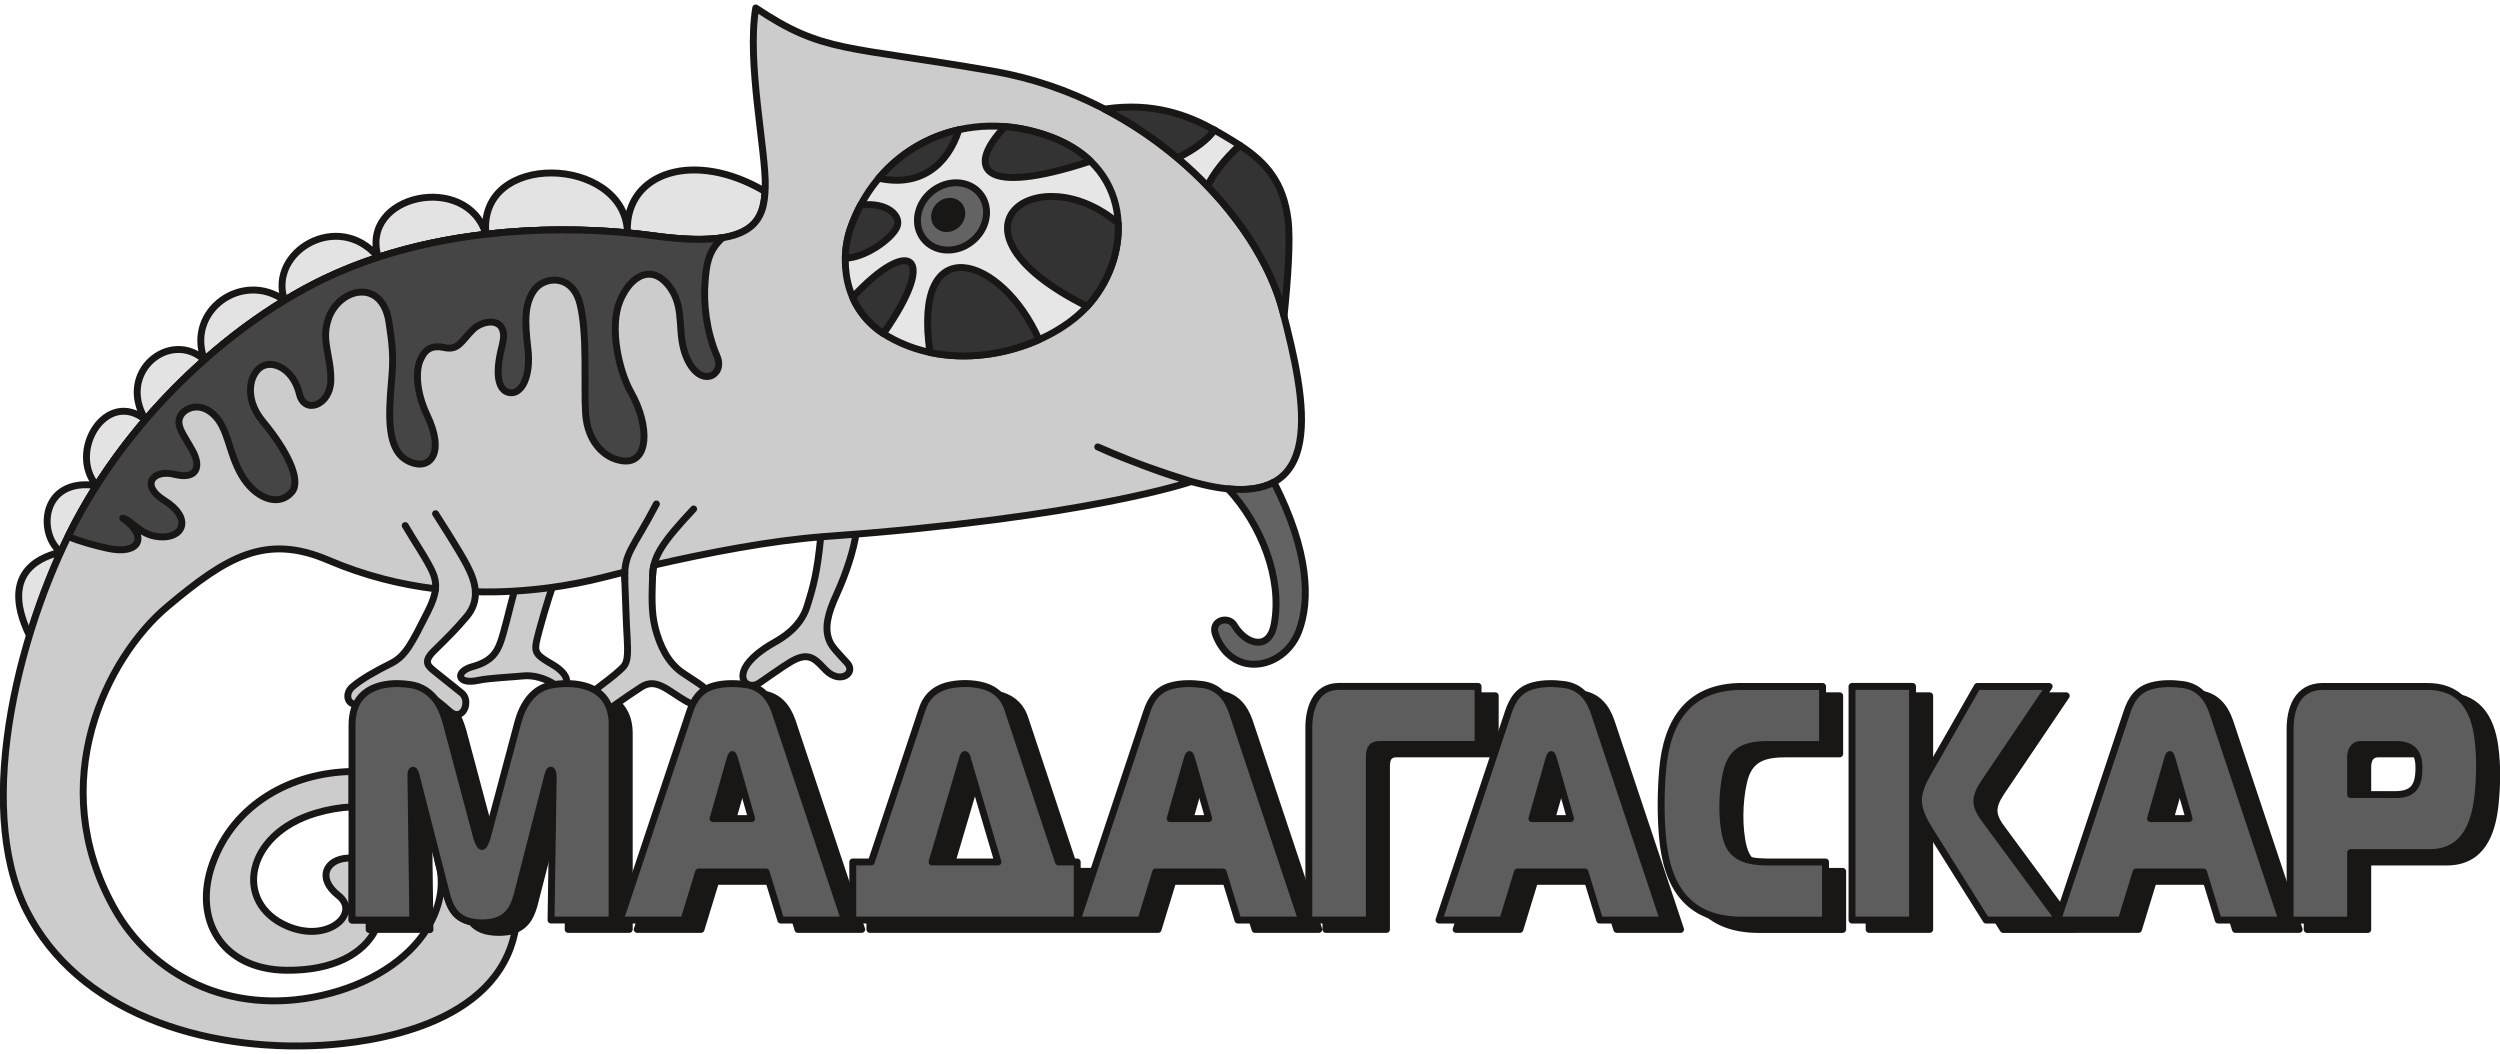 <svg xmlns="http://www.w3.org/2000/svg" width="300.8" height="126.8" viewBox="0 0 300.8 126.8"><path fill="#181716" stroke="#181716" stroke-width=".833" stroke-linecap="round" stroke-linejoin="round" stroke-miterlimit="22.926" d="M284.886 96.728v-4.376c-.023-.854.283-1.63 1.258-1.647h4.027c1.979-.045 2.975.819 2.932 2.854 0 2.276-.76 3.221-2.998 3.172l-5.219-.003zm0 15.1v-8.113h9.506c4.176 0 5.457-3.375 5.826-6.989.229-2.245.271-4.612-.031-6.849-.5-3.732-2.238-6.201-6.215-6.155h-12.471c-3.037.034-3.938 2.688-3.898 5.302v22.813h7.283v-.009zm-22.043-19.317c.033-.119.154-.573.289-.602.139.024.256.479.291.602l2.027 7.107h-4.641l2.034-7.107zm-13.213 19.317h7.672l1.77-5.783h8.123l1.771 5.783h7.668l-8.346-25.019c-.605-1.751-1.678-3.063-3.594-3.317-1.199-.162-2.564-.176-3.736.146-1.656.436-2.475 1.617-2.982 3.172l-8.346 25.018zm.176 0l-8.766-11.887c-1.395-1.793-1.488-2.758-.262-4.617l7.83-11.604h-8.637l-6.061 10.604c-.537.934-1.018 2.041-1.031 3.133.018 1.237.684 2.467 1.322 3.492l6.83 10.885h8.771l.004-.006zm-24.91 0h7.283v-28.11h-7.283v28.11zm-3.186 0v-6.984h-6.254c-2.471.025-5.002-.098-5.703-2.934-.58-2.248-.508-5.51.031-7.806.678-3.099 2.762-3.429 5.545-3.399h6.021v-6.985h-9.537c-6.424-.068-9.209 3.979-9.711 10.101-.213 2.601-.244 5.291-.018 7.892.498 6.05 3.037 10.16 9.629 10.121h9.992v-.006h.005zm-33.294-19.317c.033-.119.152-.573.291-.602.137.024.256.479.289.602l2.029 7.107h-4.641l2.032-7.107zm-13.213 19.317h7.67l1.771-5.783h8.121l1.771 5.783h7.67l-8.352-25.019c-.604-1.751-1.672-3.063-3.586-3.317-1.203-.162-2.566-.176-3.744.146-1.65.436-2.469 1.617-2.979 3.172l-8.342 25.018zm-8.383 0v-19.317c-.023-1.2.154-1.883 1.518-1.809h11.566v-6.986h-16.789c-2.854.033-3.604 2.818-3.576 5.142v22.97h7.281zm-21.937-19.317c.036-.119.154-.573.292-.602.135.024.254.479.29.602l2.03 7.107h-4.641l2.029-7.107zm-13.212 19.317h7.67l1.772-5.783h8.121l1.773 5.783h7.67l-8.348-25.019c-.604-1.751-1.674-3.063-3.587-3.317-1.204-.162-2.569-.176-3.744.146-1.653.436-2.469 1.617-2.981 3.172l-8.346 25.018zm-13.855-19.196c.043-.176.127-.698.354-.723.225.021.312.547.353.723l3.61 12.207h-7.928l3.611-12.207zm-10.925 12.207h-2.224v6.988h27.005v-6.988h-2.255l-6.059-18.271c-.439-1.455-1.372-2.421-2.836-2.878-1.421-.426-3.283-.426-4.704 0-1.462.457-2.396 1.423-2.835 2.878l-6.092 18.271zm-17.004-12.328c.036-.119.154-.573.292-.602.135.024.254.479.29.602l2.03 7.107h-4.641l2.029-7.107zm-13.212 19.317h7.67l1.772-5.783h8.121l1.772 5.783h7.67l-8.347-25.019c-.604-1.751-1.674-3.063-3.587-3.317-1.203-.162-2.569-.176-3.744.146-1.653.436-2.469 1.617-2.981 3.172l-8.346 25.018zm-8.796-17.028c.032-.123.226-1.026.451-1.004.297-.028.289.789.29.924l-.258 17.107h7.348v-23.492c.03-2.15-.874-3.877-2.997-4.592-1.265-.426-2.789-.443-4.103-.232-2.403.35-3.652 2.365-4.243 4.543l-3.642 13.652c-.056.276-.357 1.238-.677 1.285-.33-.053-.604-1.002-.676-1.285l-3.642-13.652c-.294-1.084-.672-1.941-1.123-2.577-.75-1.046-1.816-1.776-3.104-1.966-1.966-.313-4.441-.163-5.902 1.352-.896.91-1.174 2.238-1.183 3.473v23.492h7.315l-.226-17.104c0-.205-.066-.902.258-.926.238.021.409.828.451 1.004l3.481 13.572c.354 1.479.876 2.873 2.396 3.478 1.138.429 2.772.435 3.91 0 1.521-.604 2.04-1.994 2.394-3.478l3.482-13.574z"/><path fill="#E3E3E3" stroke="#181716" stroke-width=".833" stroke-linecap="round" stroke-linejoin="round" stroke-miterlimit="22.926" d="M92.053 23.038c-8.526-5.051-16.72-2.291-16.571 4.694l.01.28c1.121.104 2.195.228 3.209.367 11.598 1.583 13.141-1.546 13.352-5.341zm-16.571 4.695c-.511-8.952-18.038-9.654-17.017.45 6.167-.714 12.078-.632 17.027-.17l-.01-.28zm-17.017.45c-2.244-7.5-15.241-4.82-12.96 2.772 4.289-1.4 8.686-2.277 12.96-2.772zm-12.96 2.772c-4.734-5.73-13.294-.705-11.269 5.192 1.599-.975 3.193-1.841 4.757-2.592 2.121-1.018 4.302-1.879 6.512-2.6zm-11.269 5.192c-5.02-3.621-11.885 1.185-9.64 7.156 3.142-2.782 6.408-5.188 9.64-7.156zm-9.64 7.156c-4.084-3.7-10.589 1.419-7.093 7.205 2.239-2.612 4.627-5.024 7.093-7.205zm-7.093 7.204c-4.715-3.78-9.377 3.792-5.881 7.92 1.783-2.801 3.764-5.449 5.881-7.92zm-5.879 7.92c-6.71-1.016-7.117 5.819-4.319 7.993.775-1.703 1.585-3.313 2.413-4.794.604-1.088 1.242-2.154 1.906-3.199zm-4.321 7.992c-1.619.441-7.668 1.924-3.764 10.035 1.074-3.544 2.362-6.949 3.764-10.035z"/><path fill="#ccc" stroke="#181716" stroke-width=".833" stroke-linecap="round" stroke-linejoin="round" stroke-miterlimit="22.926" d="M98.75 64.587c-.419 4.305-.878 5.959-1.669 8.447-.789 2.484-3.047 3.768-3.838 4.221-.789.451-1.715 1.014-2.559 1.809-2.597 2.45-.752 4.105.715 3.092 2.479-1.718 3.636-2.55 4.48-2.902 1.677-.699 2.381.252 3.462 1.357 1.729 1.77 3.688.375 2.597-.83-1.092-1.205-1.77-1.848-2.109-2.601-.71-1.584-.185-3.444.791-5.576 1.242-2.713 2.1-5.479 2.37-7.34-1.239.101-2.511.198-3.814.293l-.426.03zM61.882 71.121c-.707 2.631-1.194 4.814-1.646 6.101-.452 1.276-1.128 2.372-3.349 2.979-2.22.604-1.882 2.225.678 1.655 1.275-.278 4.147-.396 5.305-.524 1.318-.149 2.715.289 3.801.979 1.46.927 2.597-.719-.226-2.374-1.684-.989-2.182-1.317-1.919-2.64.264-1.316 1.569-5.766 1.945-6.629-1.436.197-2.972.359-4.589.453zM42.357 97.083c-1.39.059-2.864.304-4.382.758-8.501 2.535-9.87 10.81-3.434 13.582 4.949 2.133 8.875-1.553 6.194-3.661-2.674-2.103-1.5-4.413 1.158-4.519.158-.008.313-.002.464.01v7.445h2.061v1.146h.777c-1.404 2.824-4.984 4.979-10.816 4.896-7.683-.113-11.185-6.094-8.827-12.769 2.554-7.229 9.501-11.022 16.805-11.142v4.254zM13.73 109.267c4.425 7.928 13.727 13.048 24.979 10.503 5.922-1.339 10.353-4.338 12.618-7.921h.406l-.009-.678c1.305-2.393 1.767-5.006.985-7.539l.927 3.615c.124.515.274.996.451 1.451.172.453.413.854.719 1.203.306.35.715.614 1.224.813l.01.006.011.004.003.002.007.001.01.005.007.004h.003l.01.006.011.004h.001l.009.004.01.004.006.002.004.002.011.004.009.003h.001l.012.003.01.004.003.002.007.001.011.005.006.002.004.002.011.004.01.002.011.004.012.004.004.002h.006l.011.006.009.004.001.002.011.003.012.002.001.002.026.011.005.002.012.002.01.004h.001l.01.002.011.004h.004l.007.002.011.002.007.004h.004l.011.003.012.003v.002l.012.003.011.003h.004l.007.003.011.001.01.004h.001l.011.002.013.004h.001l.01.002.012.004h.005l.006.002.012.004h.011l.001.005.012.002.011.003.004.001.009.002.011.003.009.001h.004l.011.003.012.004h.001l.011.004.012.004h.005l.007.002.012.002.011.002h.001l.013.004h.011l.004.006.003.006.004.004.002.004.003.003v.003l.004.004.003.004.004.004.003.004.004.007.002.006.004.005.003.003.004.007.003.006.004.004.001.002.001-.002.004-.014.003.004.004.006.001.003.001.002.004.006.007.009h.001l.003.006.003.006.004.002.003.006h.001l.003.006.003.004.004.002.004.005c.306.351.713.616 1.225.817.515.191 1.164.293 1.954.301.79-.008 1.445-.105 1.957-.301l.019-.008c-2.139 11.627-17.622 13.559-23.149 13.881-14.653.854-29.536-4.104-35.648-16.168-6.485-12.84-.664-35.107 6.508-47.961 7.217-12.934 18.847-23.061 29.277-28.069 13.512-6.488 29.51-6.566 39.708-5.175 12.141 1.656 13.264-1.851 13.373-5.879.118-4.296-2.246-14.971-1.143-21.546 8.178 5.458 10.717 4.488 28.604 7.61 18.649 3.254 31.958 17.722 34.817 28.906 2.685 10.495 5.885 24.427-9.492 20.851-3.195-.743-7.312-2.192-12.777-4.554 3.616 1.662 7.906 3.118 11.248 4.165 0 0-12.253 4.313-44.16 6.625-6.411.464-14.067 1.958-20.496 3.434-.092.394-.139.785-.152 1.2-.076 2.374-.189 4.483.337 6.442.528 1.962 1.431 4.109 3.387 5.39 1.957 1.282 2.03 1.326 2.597 1.81.752.645-.075 2.789-2.258 1.545-2.183-1.239-3.613-2.896-5.418-1.729-1.808 1.168-3.948 2.704-5.232 3.654-1.882 1.396-3.838-.604-1.242-2.603 2.149-1.652 3.095-2.328 3.915-3.092.665-.617 1.018-.867.866-3.541-.188-3.277-.172-4.408-.302-7.311-.016-.34-.016-.647-.003-.938-.897.221-1.754.436-2.563.639-3.787.961-9.197 1.908-15.413 1.736.047.992-.222 2.018-1.065 3.01-1.288 1.516-2.258 2.483-3.913 4.104-1.362 1.332-.719 1.829.141 2.514.903.715 2.033 1.617 3.198 2.563 1.167.941.124 3.67-1.533 2.123-1.656-1.543-4.516-3.579-6.699-2.521-.911.439-2.143.918-3.425 1.506-2.031.932-2.597-.904-1.506-1.847 1.092-.94 2.759-1.881 4.619-2.808 1.792-.896 2.485-2.354 4.452-6.236.573-1.131.868-1.995.936-2.76l.001-.002c-4.123-.502-8.482-1.557-12.877-3.438-7.536-3.229-12.223-.454-19.415 5.601-7.191 6.05-14.85 21.082-6.378 36.26z"/><path stroke="#181716" stroke-width=".833" stroke-linecap="round" stroke-linejoin="round" stroke-miterlimit="22.926" d="M57.203 71.274c-.034-1.17-.517-2.3-1.032-3.288-.94-1.808-3.764-6.181-3.764-6.181m-3.651 1.432c1.339 2.289 2.028 3.171 3.015 5.035.492.933.73 1.72.622 2.67M75.177 69.755c-.144-3.213.979-3.705 3.801-9.118m4.48.603c-3.727 3.996-4.856 5.653-4.929 7.951" fill="none"/><path fill="#E6E6E6" stroke="#181716" stroke-width=".833" stroke-linecap="round" stroke-linejoin="round" stroke-miterlimit="22.926" d="M141.663 18.994c1.289 1.087 2.498 2.221 3.619 3.386.79-1.519 1.952-3.099 3.898-4.894-.26-.171-.53-.341-.804-.509-.684-.417-1.434-.878-2.261-1.336-.94 1.246-2.249 2.234-4.452 3.353zm-39.305 8.391c3.606-10.147 14.141-14.72 24.24-10.844 10.102 3.877 9.598 14.72 3.985 20.563-4.649 4.842-15.376 8.203-23.736 3.372-5.572-3.22-5.782-9.449-4.489-13.091z"/><ellipse transform="matrix(-.624 -.782 .782 -.624 165.661 131.926)" fill="#636363" stroke="#181716" stroke-width=".833" stroke-linecap="round" stroke-linejoin="round" stroke-miterlimit="22.926" cx="114.596" cy="26.075" rx="3.846" ry="4.343"/><ellipse transform="matrix(-.708 -.707 .707 -.708 176.54 124.9)" fill="#181716" stroke="#181716" stroke-width=".833" stroke-linecap="round" stroke-linejoin="round" stroke-miterlimit="22.926" cx="114.105" cy="25.934" rx="1.539" ry="1.737"/><path fill="#333" stroke="#181716" stroke-width=".833" stroke-linecap="round" stroke-linejoin="round" stroke-miterlimit="22.926" d="M120.921 15.232c-4.781 5.035-2.863 8.489 10.287 4.154-1.186-1.141-2.71-2.117-4.609-2.846-1.892-.726-3.803-1.155-5.678-1.308zm4.086 25.64c-4.381-10.012-15.302-13.611-13.113 1.534 4.55.974 9.29.17 13.113-1.534zm-22.416-5.098c.708 1.637 1.886 3.167 3.698 4.358 6.779-9.67 3.046-11.657-3.698-4.358zm-.233-8.389c-.375 1.057-.625 2.33-.652 3.685 2.426-.065 5.54-2.325 6.184-3.697.655-1.393-1.156-3.108-4.342-2.693-.453.851-.852 1.753-1.19 2.705zm13.015-11.777c-3.741.834-7.108 2.841-9.638 5.836 4.913 1.087 8.265-1.509 9.638-5.836zm17.546-2.481c3.215 1.679 6.145 3.678 8.743 5.867 2.204-1.119 3.513-2.107 4.453-3.353-3.112-1.724-7.32-3.405-13.196-2.514zm12.362 9.253c4.685 4.87 7.845 10.283 9.074 15.091l.143.556c.438-4.252.795-9.117.475-11.625-.572-4.482-2.637-6.847-5.789-8.915-1.951 1.794-3.113 3.375-3.903 4.893zm-10.736 4.495c-9.567-8.174-22.499.6-3.738 9.991 2.482-2.707 3.899-6.409 3.738-9.991z"/><path fill="#636363" stroke="#181716" stroke-width=".833" stroke-linecap="round" stroke-linejoin="round" stroke-miterlimit="22.926" d="M147.753 58.815c3.993 4.306 6.575 10.767 5.557 16.308-.586 3.197-3.373 2.5-4.813.092-.705-1.178-2.917-.588-2.227 1.191.73 1.881 1.971 2.947 3.346 3.342l.336.082c2.458.502 5.24-1.047 6.314-3.871 1.381-3.637 1.282-9.566-2.998-17.938-1.331.723-3.128 1.032-5.515.794z"/><path fill="#454545" stroke="#181716" stroke-width=".833" stroke-linecap="round" stroke-linejoin="round" stroke-miterlimit="22.926" d="M45.505 30.955c-2.209.721-4.391 1.582-6.511 2.6-1.564.751-3.158 1.618-4.757 2.592-3.232 1.968-6.498 4.375-9.64 7.156-2.466 2.182-4.854 4.593-7.093 7.205-2.117 2.471-4.098 5.119-5.881 7.92-.663 1.045-1.3 2.111-1.906 3.197-.517.924-1.025 1.898-1.523 2.914 1.509.646 3.32 1.119 4.793 1.44 3.85.843 4.912-1.448 1.78-3.635 1.276.341 2.002 2.042 4.413 2.244 2.916.246 3.988-2.268.591-4.377-2.971-1.848-1.336-3.78 1.223-3.139 2.656.665 3.238-.855 2.206-2.779s-2.156-3.114-1.453-4.309c.562-.951 2.323-1.659 3.978-.091 1.778 1.686 1.745 4.542 3.346 7.287 1.602 2.744 4.418 3.906 6.033 2.029 1.225-1.424-.636-5.083-3.481-8.498-2.469-2.964-1.47-6.073.082-6.714 1.453-.601 3.654.619 4.319 3.394.608 2.541 3.743 1.364 3.779-1.628.036-2.993-1.184-4.724-.306-7.36 1.254-3.756 6.446-5.018 7.301.328.853 5.344.244 5.979.102 10.29-.142 4.312.872 6.176 2.973 6.737 1.933.516 3.65-1.302 1.51-5.811-1.372-2.893-1.352-5.415-.818-6.627.534-1.211 1.246-1.854 2.918-1.497 1.672.357 2.028-.784 3.38-2.138 1.353-1.354 4.48-1.634 3.559 1.888-1.036 3.97-.237 5.395.756 5.644 1.572.396 2.732-1.938 2.34-5.251-.392-3.314-.426-5.381.748-7.055 1.174-1.674 4.59-2.03 5.515 1.639.926 3.67.462 9.728.676 13.184s2.314 5.487 4.535 5.722c3.049.324 3.251-4.13.91-8.288-1.464-2.604-2.597-7.804-1.316-10.939 1.28-3.136 4-4.666 6.157-1.46 1.743 2.592.607 5.453 1.92 8.373 1.661 3.688 4.585 2.004 3.622-.243-1.303-3.041-1.664-6.384-1.45-8.986.161-1.956.3-3.67 2.1-5.309-1.929.309-4.583.278-8.232-.22-1.015-.139-2.088-.263-3.209-.367-4.949-.462-10.86-.544-17.027.17-4.276.491-8.673 1.368-12.962 2.768z"/><path fill="#5D5D5D" stroke="#181716" stroke-width=".833" stroke-linecap="round" stroke-linejoin="round" stroke-miterlimit="22.926" d="M282.824 95.601v-4.376c-.021-.854.285-1.632 1.26-1.647h4.023c1.984-.045 2.979.817 2.936 2.854 0 2.276-.758 3.22-2.998 3.172l-5.221-.003zm0 15.1v-8.113h9.508c4.176 0 5.453-3.375 5.828-6.989.229-2.245.271-4.613-.033-6.851-.498-3.729-2.242-6.203-6.215-6.154h-12.473c-3.037.035-3.932 2.685-3.896 5.303v22.811h7.281v-.007zm-22.043-19.317c.035-.119.152-.573.291-.602.139.024.256.479.289.602l2.031 7.107h-4.641l2.03-7.107zm-13.213 19.317h7.67l1.773-5.783h8.119l1.771 5.783h7.668l-8.346-25.018c-.604-1.752-1.678-3.064-3.592-3.318-1.199-.162-2.566-.178-3.74.146-1.654.436-2.473 1.617-2.979 3.173l-8.344 25.017zm.176 0l-8.766-11.887c-1.389-1.794-1.49-2.758-.256-4.617l7.83-11.604h-8.637l-6.063 10.603c-.537.935-1.02 2.041-1.029 3.134.018 1.237.682 2.467 1.32 3.494l6.83 10.881h8.77v-.004h.001zm-24.909 0h7.283v-28.112h-7.283v28.112zm-3.187 0v-6.986h-6.254c-2.467.027-5.002-.096-5.703-2.932-.578-2.248-.508-5.51.033-7.805.678-3.1 2.76-3.43 5.543-3.4h6.025v-6.984h-9.537c-6.424-.067-9.211 3.98-9.713 10.102-.213 2.602-.242 5.289-.02 7.895.5 6.047 3.037 10.156 9.631 10.117h9.992l.003-.007zm-33.295-19.317c.033-.119.152-.573.291-.602.135.024.254.479.289.602l2.031 7.107h-4.645l2.034-7.107zm-13.213 19.317h7.67l1.773-5.783h8.119l1.771 5.783h7.67l-8.349-25.018c-.604-1.752-1.674-3.064-3.588-3.318-1.205-.162-2.567-.178-3.744.146-1.651.436-2.469 1.617-2.979 3.173l-8.343 25.017zm-8.381 0v-19.317c-.025-1.201.152-1.883 1.514-1.809h11.568v-6.986h-16.789c-2.855.033-3.605 2.818-3.574 5.142v22.97h7.281zm-21.937-19.317c.034-.119.153-.573.292-.602.135.024.254.479.29.602l2.03 7.107h-4.641l2.029-7.107zm-13.212 19.317h7.669l1.773-5.783h8.12l1.773 5.783h7.669l-8.347-25.018c-.604-1.752-1.673-3.064-3.587-3.318-1.205-.162-2.569-.178-3.744.146-1.654.436-2.469 1.617-2.981 3.173l-8.345 25.017zm-13.856-19.198c.042-.174.128-.697.354-.721.226.021.312.549.353.721l3.61 12.209h-7.928l3.611-12.209zm-10.924 12.209h-2.223v6.986h27.005v-6.986h-2.256l-6.058-18.271c-.441-1.455-1.374-2.422-2.836-2.879-1.421-.426-3.283-.426-4.704 0-1.464.457-2.396 1.424-2.836 2.879l-6.092 18.271zm-17.003-12.328c.034-.119.153-.573.291-.602.135.024.254.479.29.602l2.03 7.107h-4.641l2.03-7.107zm-13.213 19.317h7.669l1.773-5.783h8.12l1.773 5.783h7.669l-8.347-25.018c-.604-1.752-1.674-3.064-3.587-3.318-1.205-.162-2.57-.178-3.744.146-1.654.436-2.469 1.617-2.981 3.173l-8.345 25.017zm-8.796-17.028c.03-.123.225-1.027.451-1.004.295-.027.287.789.29.924l-.258 17.105h7.348v-23.49c.03-2.151-.874-3.877-2.997-4.592-1.265-.428-2.789-.443-4.104-.232-2.401.349-3.65 2.367-4.242 4.543l-3.642 13.654c-.056.274-.357 1.236-.678 1.281-.33-.053-.605-1.002-.676-1.281l-3.642-13.654c-.295-1.084-.671-1.939-1.123-2.577-.75-1.046-1.817-1.778-3.104-1.966-1.965-.313-4.441-.162-5.901 1.352-.896.91-1.175 2.238-1.183 3.473v23.492h7.315l-.225-17.104c0-.205-.066-.902.257-.926.24.021.41.828.452 1.004l3.481 13.572c.354 1.479.874 2.873 2.394 3.476 1.14.43 2.773.437 3.91 0 1.523-.603 2.042-1.992 2.396-3.476l3.481-13.574z"/></svg>